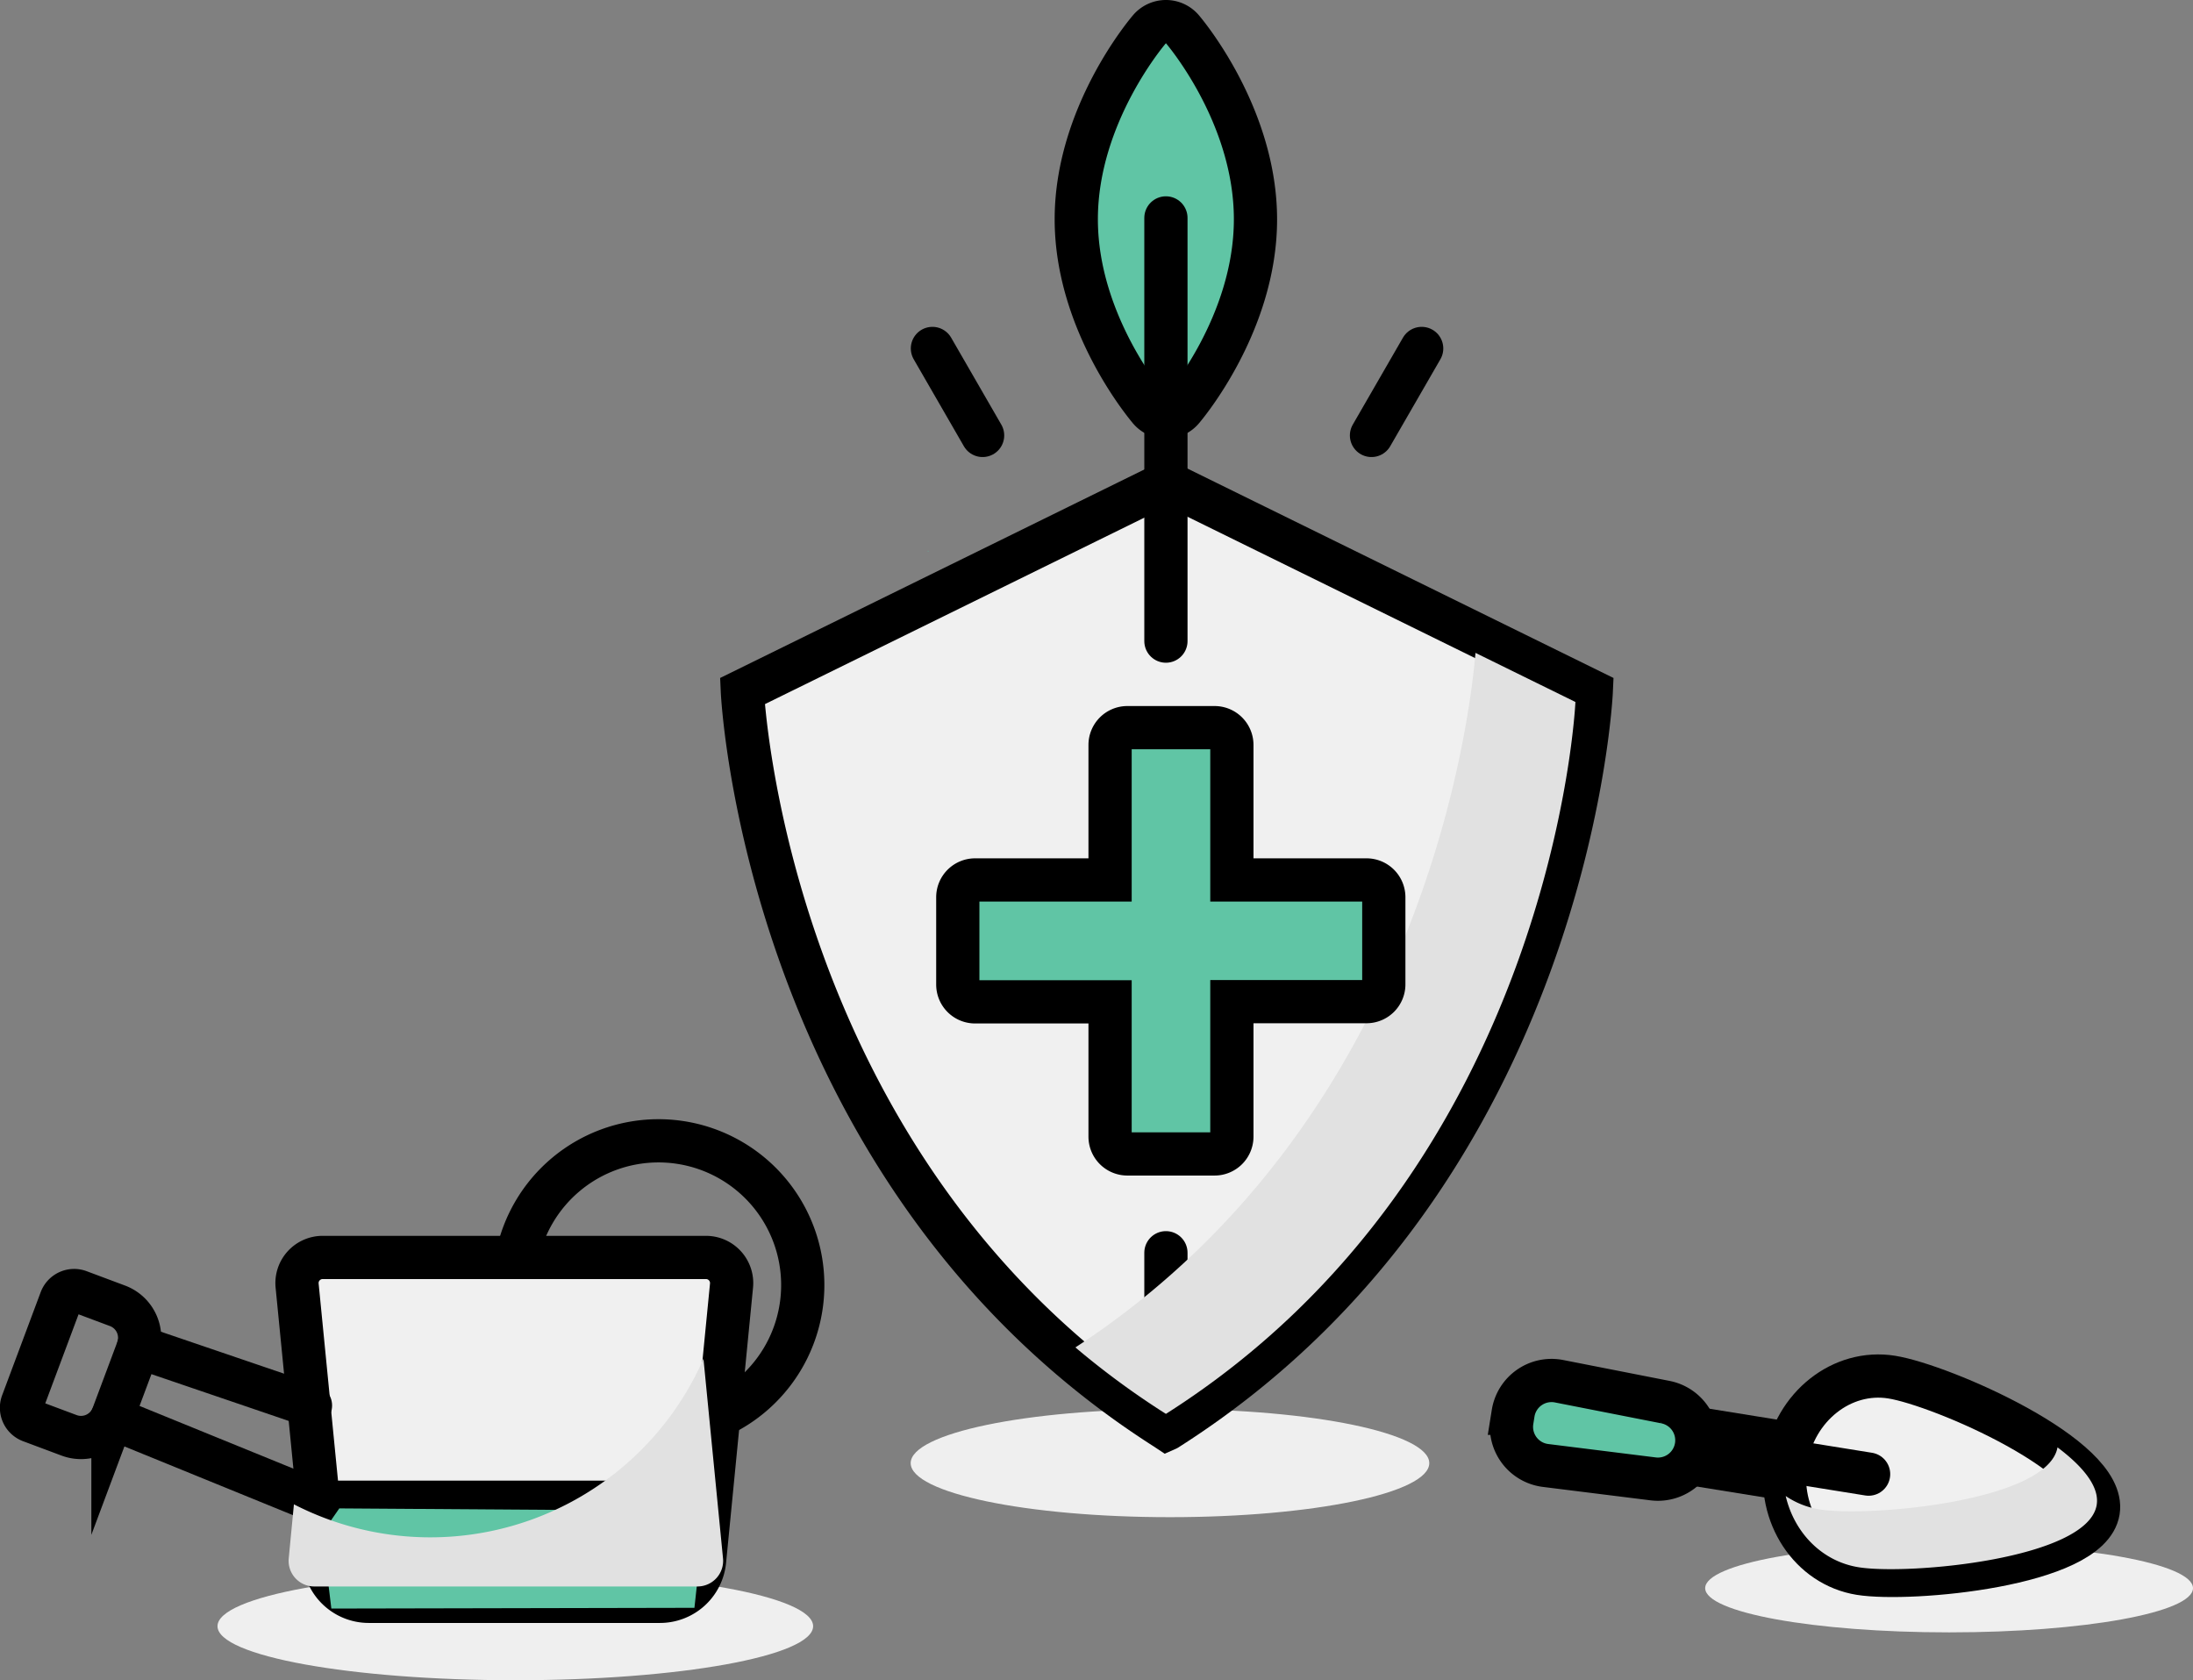 <svg xmlns="http://www.w3.org/2000/svg" viewBox="0 0 507.36 388.68"><rect x="0" y="0" width="507.36" height="388.68" fill="#808080" stroke="none"/><defs><style>.cls-1{isolation:isolate;}.cls-2{fill:#efefef;}.cls-3,.cls-9{fill:none;}.cls-3,.cls-5,.cls-7,.cls-9{stroke:#000;stroke-linecap:round;stroke-miterlimit:10;}.cls-3{stroke-width:10px;}.cls-4{fill:#60bea3;}.cls-5{fill:#f0f0f0;}.cls-5,.cls-7,.cls-9{stroke-width:10px;}.cls-6,.cls-7{fill:#60c5a5;}.cls-8{fill:#e1e1e1;}.cls-10,.cls-8{mix-blend-mode:multiply;}</style></defs><g class="cls-1"><g id="Ebene_2" data-name="Ebene 2"><g id="Ebene_1-2" data-name="Ebene 1"><ellipse class="cls-2" cx="119.22" cy="376.19" rx="68.9" ry="12.5"/><ellipse class="cls-2" cx="450.93" cy="367.39" rx="56.43" ry="10.23"/><ellipse class="cls-2" cx="270.68" cy="338.47" rx="59.99" ry="12.5"/><line class="cls-3" x1="227.33" y1="100.73" x2="215.72" y2="80.61"/><line class="cls-3" x1="317.3" y1="100.73" x2="328.91" y2="80.61"/><polygon class="cls-4" points="214.91 127.41 214.91 127.56 214.76 127.48 214.91 127.41"/><path class="cls-5" d="M368.15,159.88s-5,111.45-98.07,170.65a.57.57,0,0,1-.13.08l-.12-.08c-93.08-59.2-98.08-170.65-98.08-170.65l98.08-48.2.12-.07.13.07Z"/><polygon class="cls-4" points="214.76 127.48 214.61 127.56 214.61 127.41 214.76 127.48"/><path class="cls-6" d="M269.74,96.43A5,5,0,0,1,266,94.7c-.7-.81-16.94-19.92-16.94-44S265.26,7.54,266,6.73a5,5,0,0,1,7.57,0c.69.81,16.93,19.92,16.93,44s-16.24,43.17-16.93,44A5,5,0,0,1,269.74,96.43Z"/><path d="M269.74,10s15.72,18.23,15.72,40.72-15.72,40.71-15.72,40.71S254,73.2,254,50.72,269.74,10,269.74,10m0-10a10,10,0,0,0-7.57,3.47C261.43,4.33,244,24.81,244,50.72S261.43,97.1,262.17,98a10,10,0,0,0,15.15,0c.74-.86,18.14-21.34,18.14-47.24S278.06,4.33,277.32,3.47A10,10,0,0,0,269.74,0Z"/><line class="cls-7" x1="269.74" y1="325.64" x2="269.74" y2="289.8"/><line class="cls-7" x1="269.74" y1="148.31" x2="269.74" y2="50.41"/><path class="cls-8" d="M364.48,162.39S359.66,269.92,269.86,327l-.12.07-.12-.07A188.83,188.83,0,0,1,248.8,311.7c79.62-51.91,91.11-143.65,92.56-160.67Z"/><path class="cls-7" d="M316.2,203.56H285V172.33a4,4,0,0,0-4-4H260.77a4,4,0,0,0-3.95,4v31.23H225.59a4,4,0,0,0-4,3.95v20.25a4,4,0,0,0,4,4h31.23v31.23a4,4,0,0,0,3.95,3.95H281a4,4,0,0,0,4-3.95V231.71H316.2a4,4,0,0,0,3.95-4V207.51A4,4,0,0,0,316.2,203.56Z"/><path class="cls-5" d="M74.65,290.89h88.69a5.93,5.93,0,0,1,5.9,6.51L163,361.09a10.36,10.36,0,0,1-10.31,9.35H85.3A10.37,10.37,0,0,1,75,361.09L68.74,297.4A5.93,5.93,0,0,1,74.65,290.89Z"/><line class="cls-9" x1="73.57" y1="347.51" x2="163.82" y2="347.51"/><line class="cls-9" x1="71.83" y1="325.14" x2="32.03" y2="311.58"/><line class="cls-9" x1="69.78" y1="345.92" x2="25.89" y2="328.03"/><path class="cls-9" d="M12.27,300.22h9.48a7.89,7.89,0,0,1,7.89,7.89v16.21a7.89,7.89,0,0,1-7.89,7.89H12.27A3.26,3.26,0,0,1,9,328.94V303.48A3.26,3.26,0,0,1,12.27,300.22Z" transform="translate(111.95 13.25) rotate(20.5)"/><path class="cls-9" d="M119.6,290.88a33.37,33.37,0,1,1,46.68,36.72"/><g class="cls-10"><polygon class="cls-6" points="160.66 371.94 162.78 352.52 157.38 349.48 78.5 348.94 74.54 354.65 76.66 372.11 160.66 371.94"/></g><path class="cls-8" d="M161.4,367H72.71a5.93,5.93,0,0,1-5.91-6.51L68,348a69,69,0,0,0,94.75-33.67l4.52,46.16A5.93,5.93,0,0,1,161.4,367Z"/><rect class="cls-5" x="390.01" y="314.26" width="8.24" height="41.21" transform="translate(0.88 670.77) rotate(-80.85)"/><path class="cls-7" d="M392.46,334.6h0a9,9,0,0,1-10.1,7.5L357.5,339a9,9,0,0,1-7.7-10.37l.27-1.7a9,9,0,0,1,10.57-7.42l24.59,4.83A9,9,0,0,1,392.46,334.6Z"/><path class="cls-5" d="M437.66,318.57c11.51,1.85,49.8,18.45,47.78,31S441.86,365.85,430.35,364s-19.2-13.52-17.18-26.07S426.15,316.72,437.66,318.57Z"/><path class="cls-8" d="M485.08,348.12c-2,12.55-43.59,16.29-55.1,14.43-8.47-1.36-14.87-8-16.85-16.47a19.31,19.31,0,0,0,7.81,3.09c11.49,1.85,52.89-1.87,55.07-14.35C481.89,339.23,485.76,343.91,485.08,348.12Z"/><line class="cls-9" x1="414.77" y1="338.19" x2="432.31" y2="341.01"/></g></g></g></svg>